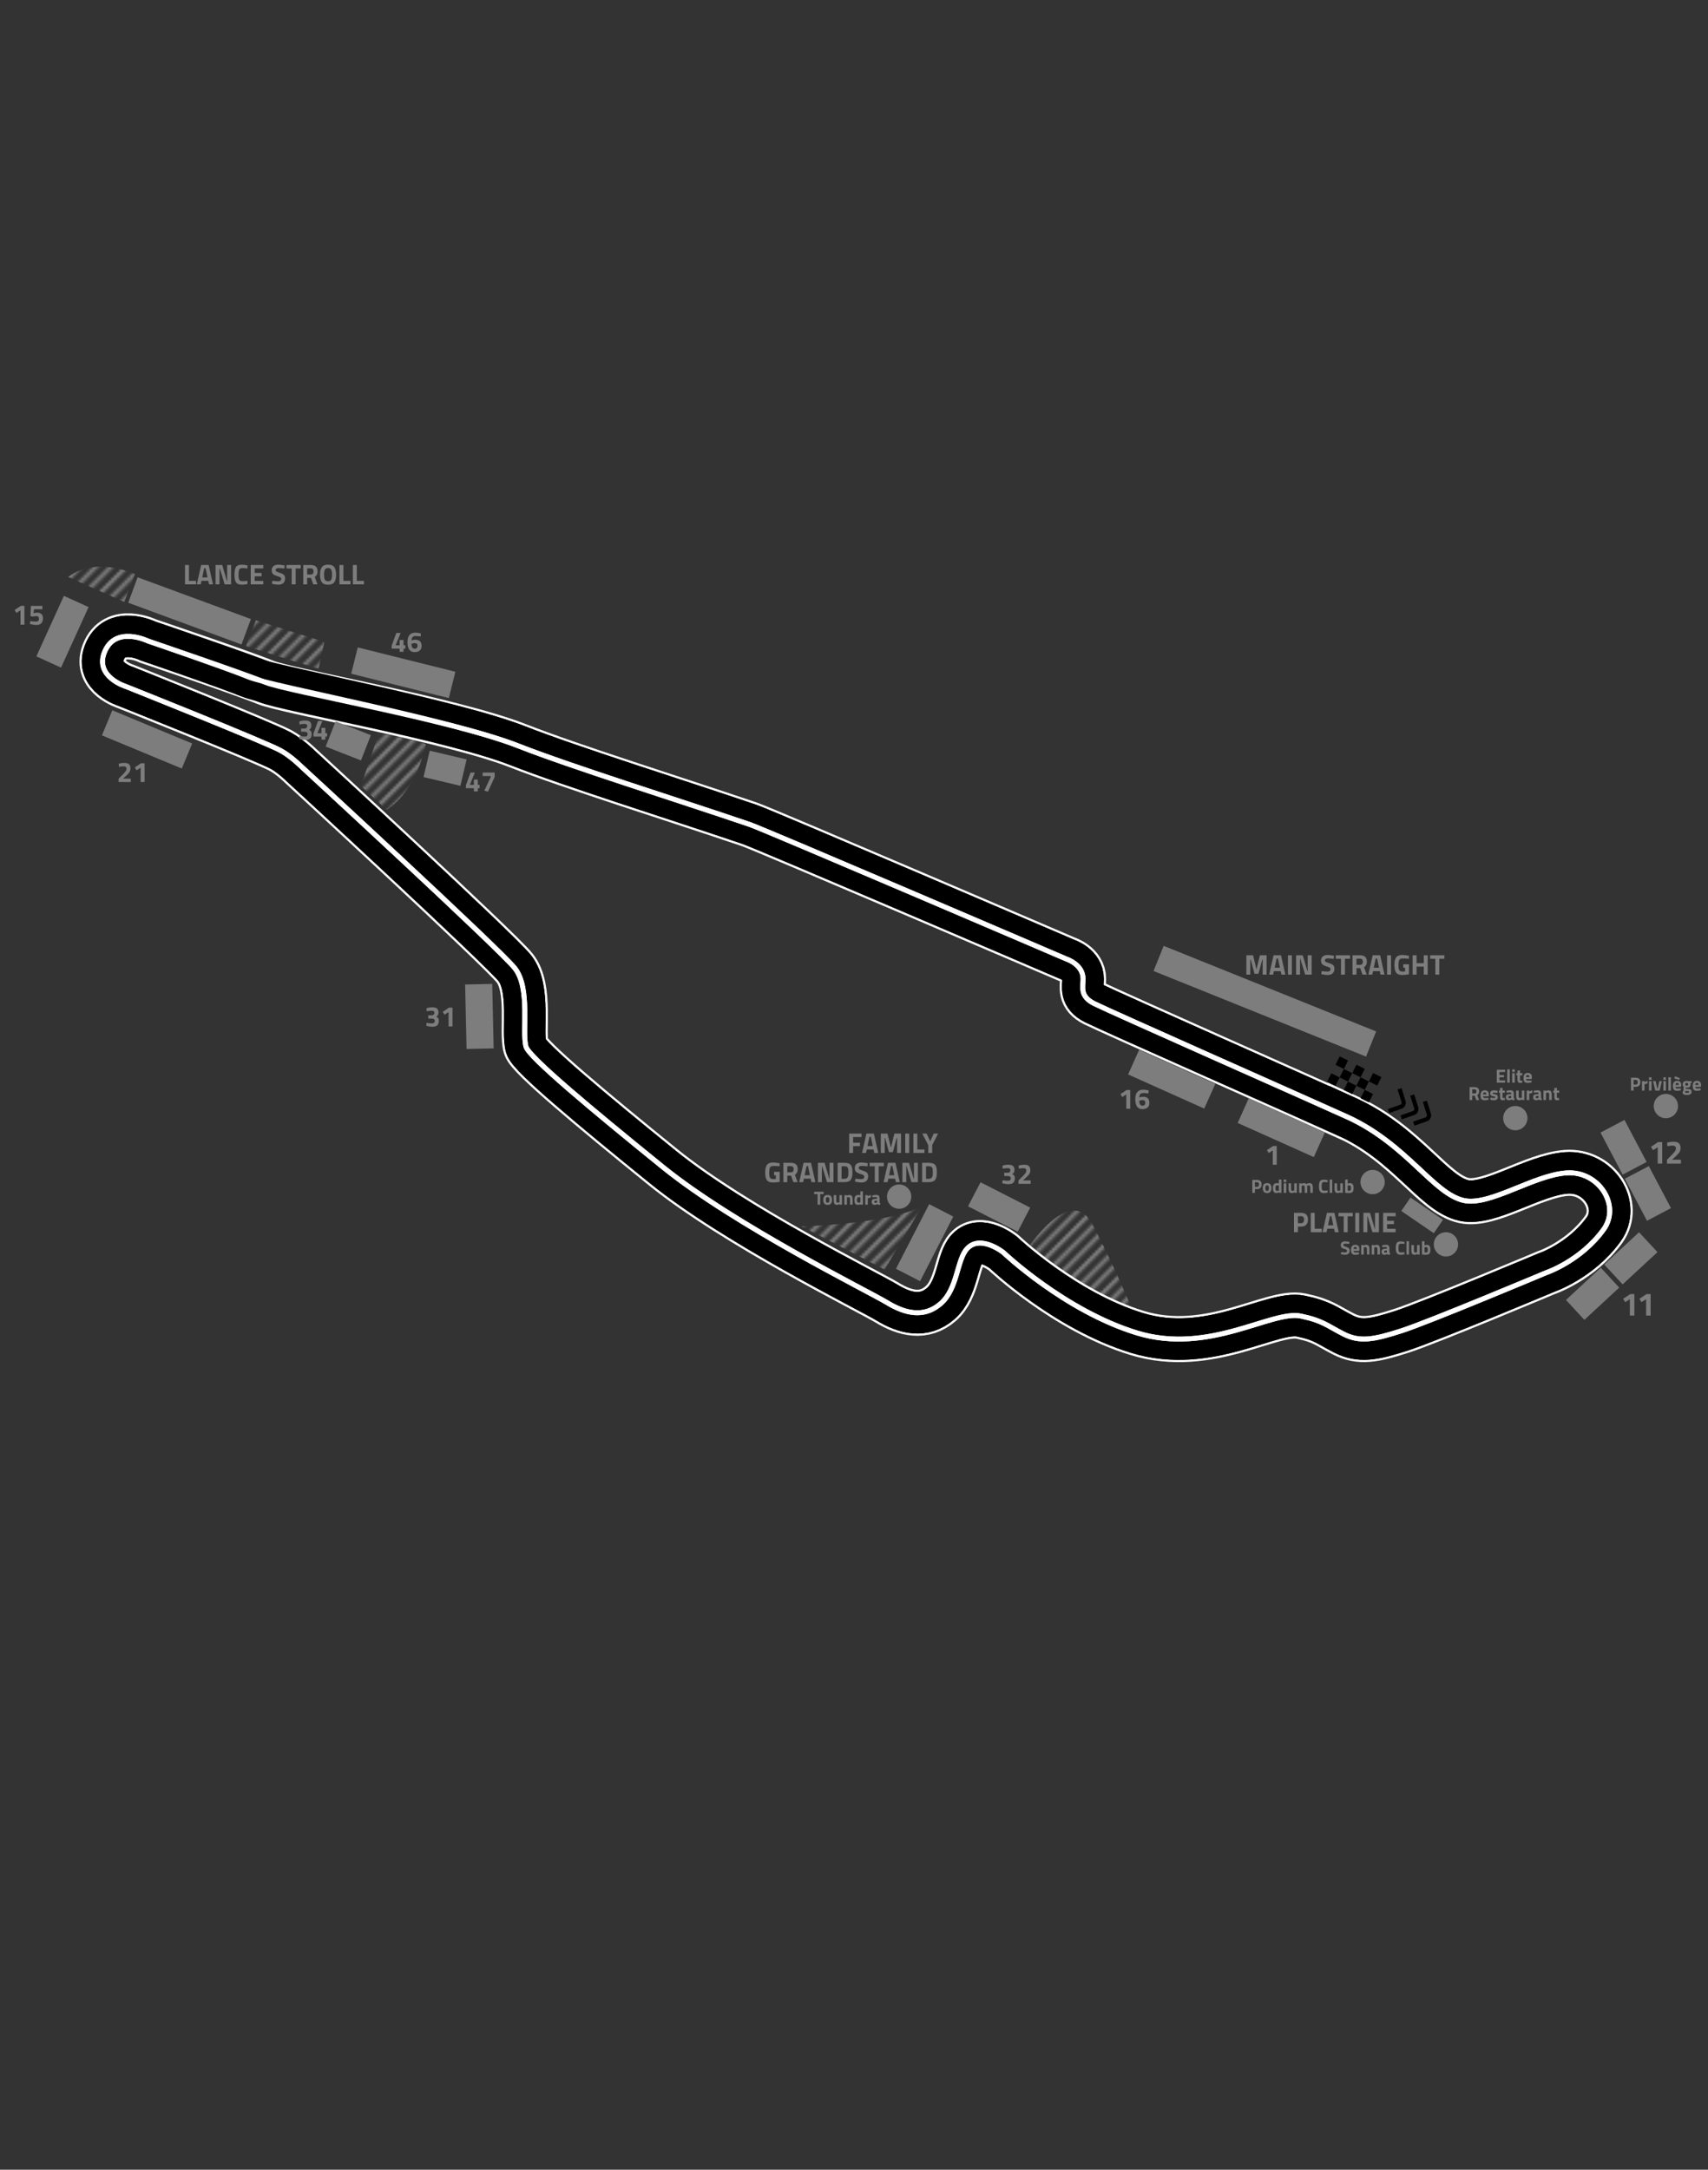 <?xml version="1.0" encoding="UTF-8"?>
<svg xmlns="http://www.w3.org/2000/svg" viewBox="0 0 630 800">
  <rect x="0" y="0" width="630" height="800" fill="#333333" stroke="none"/>
  <defs>
    <style>
      .cls-1 {
        stroke-width: 15.3px;
      }

      .cls-1, .cls-2 {
        stroke: #000;
      }

      .cls-1, .cls-2, .cls-3, .cls-4 {
        fill: none;
      }

      .cls-5 {
        fill: #000;
      }

      .cls-5, .cls-6, .cls-7 {
        stroke-width: 0px;
      }

      .cls-2 {
        stroke-width: 13px;
      }

      .cls-6, .cls-7 {
        fill: #7d7d7d;
      }

      .cls-3 {
        stroke-width: 1.8px;
      }

      .cls-3, .cls-4 {
        stroke: #fff;
      }

      .cls-7 {
        fill-rule: evenodd;
      }

      .cls-4 {
        stroke-width: 17px;
      }
    
     #GA path, #GA rect, #GA polygon{
        mask: url(#mask-stripe)
      }

    </style>

   <pattern id="pattern-stripe" 
            width="4" height="4" 
            patternUnits="userSpaceOnUse"
            patternTransform="rotate(45)">
            <rect width="1.5" height="4" transform="translate(0,0)" fill="white"></rect>
    </pattern>
    <mask id="mask-stripe">
          <rect x="0" y="0" width="1000" height="1000" fill="url(#pattern-stripe)" />
    </mask>  
</defs>  

  <g id="GA">
    <path idGrandstand="9565" class="cls-7" d="M402.96,451.44c-8.3-15.68-24.6,9.84-24.6,9.84l40.59,24.6s-7.69-18.76-15.99-34.44ZM326.3,468.12l13.84-23.37c-13.22,6.76-44.59,7.38-44.59,7.38l30.75,15.99ZM133.11,289.8l9.55,8.77c11.31-7.21,14.43-24.18,14.43-24.18-3.31-1.56-17.35-4.09-17.35-4.09l-6.63,19.5ZM25.11,212.73l20.73,9.25,3.94-10.28s-14.22-6.85-24.67,1.03ZM90.73,238.21c8.27,2.76,26.8,8.37,26.8,8.37l2.12-9.88-25.26-8.02-3.66,9.53Z"/>
  </g>
  <g id="track">
    <g id="Track">
      <g>
        <path id="Track_OL" data-name="Track OL" class="cls-4" d="M496.95,411.82c22.05,10.1,31.78,28.4,43.05,30.83,9.51,2.06,25.64-9.35,37.8-10.19,11.89-.83,20.13,11.99,13.69,20.87-8.48,11.69-21.19,15.93-21.19,15.93,0,0-43.05,18.09-53.31,21.4-10.42,3.36-15.44,4.24-21.4,1.22-6.22-3.15-7.56-4.9-15.71-6.62-10.83-2.29-33.81,14.37-60.5,6.21-26.7-8.17-49.3-29.68-49.3-29.68,0,0-8.43-6.73-13.36-1.41-3.86,4.16-3.39,14.76-9.77,20.3-6.12,5.31-13.1,3.64-19.76-.4-6.66-4.05-55.99-28.38-82.61-49.92-26.61-21.54-49.4-40.55-50.55-44.39-1.6-5.36,1.76-21.53-4.14-28.99-5.56-7.03-79.05-74.63-79.05-74.63,0,0-3.57-3.55-7.32-5.61-5.86-3.22-57.11-23.63-57.11-23.63,0,0-11.31-3.48-7.98-12.37,3.9-10.4,16.22-4.37,16.22-4.37,0,0,35.1,11.87,43.32,15.26,7.82,3.22,68.62,13.75,93.13,23.36,19.53,7.66,57.59,19.54,85.41,28.99,5.22,1.77,116.93,49.66,116.93,49.66,0,0,6.08,1.96,6.05,7.31-.02,3.12-1.23,6.38,4.1,9.08,5.33,2.7,84.17,37.59,93.36,41.8Z"/>
        <path id="Track-2" data-name="Track" class="cls-2" d="M496.95,411.82c22.05,10.1,31.78,28.4,43.05,30.83,9.51,2.06,25.64-9.35,37.8-10.19,11.89-.83,20.13,11.99,13.69,20.87-8.48,11.69-21.19,15.93-21.19,15.93,0,0-43.05,18.09-53.31,21.4-10.42,3.36-15.44,4.24-21.4,1.22-6.22-3.15-7.56-4.9-15.71-6.62-10.83-2.29-33.81,14.37-60.5,6.21-26.7-8.17-49.3-29.68-49.3-29.68,0,0-8.43-6.73-13.36-1.41-3.86,4.16-3.39,14.76-9.77,20.3-6.12,5.31-13.1,3.64-19.76-.4-6.66-4.05-55.99-28.38-82.61-49.92-26.61-21.54-49.4-40.55-50.55-44.39-1.6-5.36,1.76-21.53-4.14-28.99-5.56-7.03-79.05-74.63-79.05-74.63,0,0-3.57-3.55-7.32-5.61-5.86-3.22-57.11-23.63-57.11-23.63,0,0-11.31-3.48-7.98-12.37,3.9-10.4,16.22-4.37,16.22-4.37,0,0,28.97,9.94,37.19,13.32,7.82,3.22,74.75,15.68,99.27,25.3,19.53,7.66,57.59,19.54,85.41,28.99,5.22,1.77,116.93,49.66,116.93,49.66,0,0,6.08,1.96,6.05,7.31-.02,3.12-1.23,6.38,4.1,9.08,5.33,2.7,84.17,37.59,93.36,41.8Z"/>
      </g>
      <g>
        <path id="Track_OL-2" data-name="Track OL" class="cls-1" d="M496.95,411.82c22.05,10.1,31.78,28.4,43.05,30.83,9.51,2.06,25.64-9.35,37.8-10.19,11.89-.83,20.13,11.99,13.69,20.87-8.48,11.69-21.19,15.93-21.19,15.93,0,0-43.05,18.09-53.31,21.4-10.42,3.36-15.44,4.24-21.4,1.22-6.22-3.15-7.56-4.9-15.71-6.62-10.83-2.29-33.81,14.37-60.5,6.21-26.7-8.17-49.3-29.68-49.3-29.68,0,0-8.43-6.73-13.36-1.41-3.86,4.16-3.39,14.76-9.77,20.3-6.12,5.31-13.1,3.64-19.76-.4-6.66-4.05-55.99-28.38-82.61-49.92-26.61-21.54-49.4-40.55-50.55-44.39-1.6-5.36,1.76-21.53-4.14-28.99-5.56-7.03-79.05-74.63-79.05-74.63,0,0-3.57-3.55-7.32-5.61-5.86-3.22-57.11-23.63-57.11-23.63,0,0-11.31-3.48-7.98-12.37,3.9-10.4,16.22-4.37,16.22-4.37,0,0,35.1,11.87,43.32,15.26,7.82,3.22,68.62,13.75,93.13,23.36,19.53,7.66,57.59,19.54,85.41,28.99,5.22,1.77,116.93,49.66,116.93,49.66,0,0,6.08,1.96,6.05,7.31-.02,3.12-1.23,6.38,4.1,9.08,5.33,2.7,84.17,37.59,93.36,41.8Z"/>
        <path id="Track-3" data-name="Track" class="cls-1" d="M496.95,411.82c22.05,10.1,31.78,28.4,43.05,30.83,9.51,2.06,25.64-9.35,37.8-10.19,11.89-.83,20.13,11.99,13.69,20.87-8.48,11.69-21.19,15.93-21.19,15.93,0,0-43.05,18.09-53.31,21.4-10.42,3.36-15.44,4.24-21.4,1.22-6.22-3.15-7.56-4.9-15.71-6.62-10.83-2.29-33.81,14.37-60.5,6.21-26.7-8.17-49.3-29.68-49.3-29.68,0,0-8.43-6.73-13.36-1.41-3.86,4.16-3.39,14.76-9.77,20.3-6.12,5.31-13.1,3.64-19.76-.4-6.66-4.05-55.99-28.38-82.61-49.92-26.61-21.54-49.4-40.55-50.55-44.39-1.6-5.36,1.76-21.53-4.14-28.99-5.56-7.03-79.05-74.63-79.05-74.63,0,0-3.57-3.55-7.32-5.61-5.86-3.22-57.11-23.63-57.11-23.63,0,0-11.31-3.48-7.98-12.37,3.9-10.4,16.22-4.37,16.22-4.37,0,0,28.97,9.94,37.19,13.32,7.82,3.22,74.75,15.68,99.27,25.3,19.53,7.66,57.59,19.54,85.41,28.99,5.22,1.77,116.93,49.66,116.93,49.66,0,0,6.08,1.96,6.05,7.31-.02,3.12-1.23,6.38,4.1,9.08,5.33,2.7,84.17,37.59,93.36,41.8Z"/>
      </g>
      <g>
        <path id="Track_OL-3" data-name="Track OL" class="cls-3" d="M496.95,411.82c22.05,10.1,31.78,28.4,43.05,30.83,9.51,2.06,25.64-9.35,37.8-10.19,11.89-.83,20.13,11.99,13.69,20.87-8.48,11.69-21.19,15.93-21.19,15.93,0,0-43.05,18.09-53.31,21.4-10.42,3.36-15.44,4.24-21.4,1.22-6.22-3.15-7.56-4.9-15.71-6.62-10.83-2.29-33.81,14.37-60.5,6.21-26.7-8.17-49.3-29.68-49.3-29.68,0,0-8.43-6.73-13.36-1.41-3.86,4.16-3.39,14.76-9.77,20.3-6.12,5.31-13.1,3.64-19.76-.4-6.66-4.05-55.99-28.38-82.61-49.92-26.61-21.54-49.4-40.55-50.55-44.39-1.6-5.36,1.76-21.53-4.14-28.99-5.56-7.03-79.05-74.63-79.05-74.63,0,0-3.57-3.55-7.32-5.61-5.86-3.22-57.11-23.63-57.11-23.63,0,0-11.31-3.48-7.98-12.37,3.9-10.4,16.22-4.37,16.22-4.37,0,0,35.1,11.87,43.32,15.26,7.82,3.22,68.62,13.75,93.13,23.36,19.53,7.66,57.59,19.54,85.41,28.99,5.22,1.77,116.93,49.66,116.93,49.66,0,0,6.08,1.96,6.05,7.31-.02,3.12-1.23,6.38,4.1,9.08,5.33,2.7,84.17,37.59,93.36,41.8Z"/>
        <path id="Track-4" data-name="Track" class="cls-3" d="M496.95,411.82c22.05,10.1,31.78,28.4,43.05,30.83,9.51,2.06,25.64-9.35,37.8-10.19,11.89-.83,20.13,11.99,13.69,20.87-8.48,11.69-21.19,15.93-21.19,15.93,0,0-43.05,18.09-53.31,21.4-10.42,3.36-15.44,4.24-21.4,1.22-6.22-3.15-7.56-4.9-15.71-6.62-10.83-2.29-33.81,14.37-60.5,6.21-26.7-8.17-49.3-29.68-49.3-29.68,0,0-8.43-6.73-13.36-1.41-3.86,4.16-3.39,14.76-9.77,20.3-6.12,5.31-13.1,3.64-19.76-.4-6.66-4.05-55.99-28.38-82.61-49.92-26.61-21.54-49.4-40.55-50.55-44.39-1.6-5.36,1.76-21.53-4.14-28.99-5.56-7.03-79.05-74.63-79.05-74.63,0,0-3.57-3.55-7.32-5.61-5.86-3.22-57.11-23.63-57.11-23.63,0,0-11.31-3.48-7.98-12.37,3.9-10.4,16.22-4.37,16.22-4.37,0,0,28.97,9.94,37.19,13.32,7.82,3.22,74.75,15.68,99.27,25.3,19.53,7.66,57.59,19.54,85.41,28.99,5.22,1.77,116.93,49.66,116.93,49.66,0,0,6.08,1.96,6.05,7.31-.02,3.12-1.23,6.38,4.1,9.08,5.33,2.7,84.17,37.59,93.36,41.8Z"/>
      </g>
    </g>
  </g>
  <g id="arrow">
    <g>
      <path class="cls-5" d="M521.22,413.58l4.58-1.6c.21-.07.36-.2.46-.4s.11-.41.03-.62l-1.46-4.66,1.48-.47,1.44,4.66c.21.61.16,1.21-.12,1.79-.29.58-.74.97-1.34,1.16l-4.56,1.61-.5-1.46Z"/>
      <path class="cls-5" d="M511.88,408.94l4.58-1.6c.21-.07.36-.2.46-.4s.11-.41.03-.62l-1.46-4.66,1.48-.47,1.44,4.66c.21.61.16,1.21-.12,1.79s-.74.97-1.34,1.16l-4.56,1.61-.5-1.46Z"/>
      <path class="cls-5" d="M516.55,411.26l4.58-1.6c.21-.07.36-.2.46-.4s.11-.41.03-.62l-1.46-4.66,1.48-.47,1.44,4.66c.21.61.16,1.21-.12,1.79s-.74.97-1.34,1.16l-4.56,1.61-.5-1.46Z"/>
    </g>
  </g>
  <g id="start">
    <g>
      <rect class="cls-5" x="494.72" y="394.76" width="3.47" height="3.44" transform="translate(-79.57 664.55) rotate(-63.57)"/>
      <rect class="cls-5" x="496.25" y="399.4" width="3.47" height="3.44" transform="translate(-82.87 668.5) rotate(-63.57)"/>
      <rect class="cls-5" x="499.35" y="393.18" width="3.47" height="3.44" transform="translate(-75.58 667.82) rotate(-63.57)"/>
      <rect class="cls-5" x="490.1" y="396.34" width="3.47" height="3.44" transform="translate(-83.55 661.3) rotate(-63.57)"/>
      <rect class="cls-5" x="493.2" y="390.12" width="3.47" height="3.44" transform="translate(-76.26 660.61) rotate(-63.57)"/>
      <rect class="cls-5" x="500.88" y="397.82" width="3.47" height="3.44" transform="translate(-78.89 671.77) rotate(-63.57)"/>
      <rect class="cls-5" x="502.42" y="402.47" width="3.47" height="3.44" transform="translate(-82.2 675.72) rotate(-63.57)"/>
      <rect class="cls-5" x="505.51" y="396.24" width="3.47" height="3.44" transform="translate(-74.91 675.04) rotate(-63.57)"/>
    </g>
  </g>
  <g id="hospitality_products_misc" data-name="hospitality products / misc">
    <g id="hospitality-names">
      <g>
        <path class="cls-6" d="M552.09,399.19v-4.76h3.08v.84h-2.11v1.11h1.69v.83h-1.69v1.14h2.11v.84h-3.08Z"/>
        <path class="cls-6" d="M555.93,399.19v-4.9h.94v4.9h-.94Z"/>
        <path class="cls-6" d="M557.78,395.24v-.95h.94v.95h-.94ZM557.78,399.19v-3.5h.94v3.5h-.94Z"/>
        <path class="cls-6" d="M561.52,396.49h-.86v1.44c0,.14,0,.24.01.3,0,.06.03.11.08.15.04.04.11.06.21.06h.53s.04.73.04.73c-.31.07-.55.11-.71.11-.42,0-.71-.09-.86-.28-.15-.19-.23-.54-.23-1.05v-1.46h-.41v-.8h.41v-.97h.94v.97h.86v.8Z"/>
        <path class="cls-6" d="M563.07,398.31c.11.1.27.14.47.14.43,0,.82-.01,1.16-.04l.2-.02v.69c-.52.13-1.01.2-1.44.2-.53,0-.91-.14-1.15-.42-.24-.28-.36-.74-.36-1.37,0-1.25.52-1.88,1.55-1.88s1.53.53,1.53,1.58l-.07.65h-2.06c0,.21.06.37.17.46ZM564.11,397.13c0-.28-.04-.48-.13-.58-.09-.11-.24-.17-.47-.17s-.38.06-.47.17c-.09.11-.14.31-.14.58h1.21Z"/>
        <path class="cls-6" d="M543.03,404v1.6h-.97v-4.76h1.85c1.12,0,1.68.52,1.68,1.57,0,.62-.23,1.08-.7,1.37l.68,1.82h-1.06l-.55-1.6h-.93ZM544.44,402.96c.11-.14.17-.32.17-.55s-.06-.41-.18-.55c-.12-.13-.29-.2-.51-.2h-.88v1.51h.9c.23,0,.4-.07.51-.21Z"/>
        <path class="cls-6" d="M547.21,404.71c.11.1.27.14.47.14.43,0,.82-.01,1.16-.04l.2-.02v.69c-.52.13-1.01.2-1.44.2-.53,0-.91-.14-1.15-.42-.24-.28-.36-.74-.36-1.37,0-1.25.52-1.88,1.55-1.88s1.53.53,1.53,1.58l-.07.65h-2.06c0,.21.06.37.17.46ZM548.24,403.53c0-.28-.04-.47-.13-.58-.09-.11-.24-.17-.47-.17s-.38.06-.47.17c-.09.11-.14.31-.14.58h1.21Z"/>
        <path class="cls-6" d="M552.35,402.97c-.58-.07-.98-.11-1.21-.11s-.38.02-.45.06c-.07.04-.1.11-.1.2s.05.15.14.19c.09.03.32.09.7.15.38.07.64.18.8.33.16.15.24.4.24.75,0,.76-.47,1.13-1.41,1.13-.31,0-.68-.04-1.12-.13l-.22-.04.03-.78c.58.08.98.11,1.21.11s.38-.02.46-.07c.08-.04.12-.11.12-.2s-.04-.15-.13-.2c-.09-.04-.31-.09-.67-.15-.36-.06-.63-.16-.81-.31-.18-.14-.27-.4-.27-.77s.13-.65.38-.84c.25-.19.58-.28.97-.28.28,0,.65.04,1.13.13l.23.04v.78Z"/>
        <path class="cls-6" d="M555.08,402.89h-.86v1.44c0,.14,0,.24.01.3,0,.06.03.11.08.15.04.04.11.06.21.06h.53s.04.73.04.73c-.31.07-.55.11-.71.11-.42,0-.71-.09-.86-.28-.15-.19-.23-.54-.23-1.05v-1.46h-.41v-.8h.41v-.97h.94v.97h.86v.8Z"/>
        <path class="cls-6" d="M558.37,403.18v1.46c0,.11.03.19.06.23.03.04.09.08.17.09l-.03.71c-.24,0-.43-.02-.57-.05-.14-.03-.29-.1-.43-.2-.34.16-.68.25-1.03.25-.72,0-1.08-.38-1.08-1.15,0-.37.1-.64.3-.79.2-.16.51-.25.92-.28l.75-.06v-.22c0-.14-.03-.24-.1-.3s-.17-.08-.32-.08l-1.32.06-.03-.65c.5-.14.97-.2,1.42-.2s.77.09.97.28.3.49.3.9ZM556.79,404.11c-.26.02-.39.16-.39.42s.11.39.34.39c.18,0,.37-.03.58-.08l.1-.03v-.75l-.64.06Z"/>
        <path class="cls-6" d="M561.33,402.09h.94v3.5h-.93v-.2c-.34.19-.63.28-.88.28-.49,0-.81-.13-.98-.4s-.25-.72-.25-1.35v-1.83h.94v1.85c0,.35.03.58.08.71s.19.19.41.19.4-.03.58-.1l.09-.03v-2.62Z"/>
        <path class="cls-6" d="M563.13,405.59v-3.5h.93v.37c.39-.23.76-.38,1.12-.46v.95c-.38.08-.7.16-.97.25l-.14.05v2.34h-.94Z"/>
        <path class="cls-6" d="M568.42,403.18v1.46c0,.11.03.19.06.23.03.04.09.08.17.09l-.03.71c-.24,0-.43-.02-.57-.05-.14-.03-.29-.1-.43-.2-.34.16-.68.25-1.03.25-.72,0-1.08-.38-1.08-1.15,0-.37.1-.64.3-.79.2-.16.51-.25.92-.28l.75-.06v-.22c0-.14-.03-.24-.1-.3s-.17-.08-.32-.08l-1.32.06-.03-.65c.5-.14.97-.2,1.42-.2s.77.09.97.28.3.49.3.9ZM566.84,404.11c-.26.02-.39.16-.39.42s.11.39.34.39c.18,0,.37-.03.58-.08l.1-.03v-.75l-.64.06Z"/>
        <path class="cls-6" d="M570.25,405.59h-.94v-3.5h.93v.2c.32-.19.61-.28.88-.28.47,0,.79.14.97.41.18.28.27.7.27,1.27v1.9h-.94v-1.87c0-.3-.04-.52-.11-.66-.07-.14-.21-.21-.42-.21-.19,0-.38.03-.55.1l-.08.03v2.62Z"/>
        <path class="cls-6" d="M575.12,402.89h-.86v1.44c0,.14,0,.24.01.3,0,.06.03.11.08.15.04.04.11.06.21.06h.53s.04.73.04.73c-.31.07-.55.11-.71.11-.42,0-.71-.09-.86-.28-.15-.19-.23-.54-.23-1.05v-1.46h-.41v-.8h.41v-.97h.94v.97h.86v.8Z"/>
      </g>
      <g>
        <path class="cls-6" d="M496.25,458.56c-.51,0-.76.17-.76.5,0,.15.06.26.19.34.13.08.42.19.89.34.46.15.79.32.98.51.19.19.28.48.28.87,0,.5-.15.88-.46,1.13-.3.26-.7.38-1.19.38-.36,0-.81-.06-1.34-.17l-.25-.05.1-.75c.62.08,1.1.13,1.43.13.5,0,.74-.21.74-.62,0-.15-.06-.27-.17-.35-.12-.08-.34-.18-.68-.27-.54-.15-.92-.34-1.14-.55-.22-.21-.33-.51-.33-.88,0-.48.14-.83.43-1.06.29-.23.69-.35,1.19-.35.35,0,.78.05,1.32.14l.25.05-.08.76c-.66-.08-1.12-.11-1.39-.11Z"/>
        <path class="cls-6" d="M499.45,461.68c.11.1.27.14.47.14.43,0,.82-.01,1.16-.04l.2-.02v.69c-.52.13-1.01.2-1.44.2-.53,0-.91-.14-1.15-.42-.24-.28-.36-.74-.36-1.37,0-1.25.52-1.88,1.55-1.88s1.53.53,1.53,1.58l-.07.65h-2.06c0,.21.06.37.17.46ZM500.48,460.5c0-.28-.04-.47-.13-.58-.09-.11-.24-.17-.47-.17s-.38.06-.47.17c-.09.11-.14.31-.14.58h1.21Z"/>
        <path class="cls-6" d="M503.02,462.56h-.94v-3.5h.93v.2c.32-.19.61-.28.88-.28.47,0,.79.14.97.41.18.28.27.7.27,1.27v1.9h-.94v-1.87c0-.3-.04-.52-.11-.66-.07-.14-.21-.21-.42-.21-.19,0-.38.03-.55.1l-.08.03v2.62Z"/>
        <path class="cls-6" d="M506.89,462.56h-.94v-3.5h.93v.2c.32-.19.61-.28.88-.28.47,0,.79.14.97.41.18.28.27.7.27,1.27v1.9h-.94v-1.87c0-.3-.04-.52-.11-.66-.07-.14-.21-.21-.42-.21-.19,0-.38.03-.55.1l-.08.03v2.62Z"/>
        <path class="cls-6" d="M512.5,460.16v1.46c0,.11.03.19.06.23.03.04.09.08.17.09l-.03.71c-.24,0-.43-.02-.57-.05-.14-.03-.29-.1-.43-.2-.34.16-.68.25-1.03.25-.72,0-1.08-.38-1.08-1.15,0-.37.1-.64.3-.79.2-.16.51-.25.92-.28l.75-.06v-.22c0-.14-.03-.24-.1-.3s-.17-.08-.32-.08l-1.32.06-.03-.65c.5-.14.97-.2,1.42-.2s.77.09.97.28.3.49.3.9ZM510.93,461.08c-.26.02-.39.16-.39.42s.11.39.34.39c.18,0,.37-.03.58-.08l.1-.03v-.75l-.64.06Z"/>
        <path class="cls-6" d="M518.04,462.49c-.5.11-.94.16-1.34.16s-.71-.05-.95-.15c-.24-.1-.42-.25-.56-.47-.13-.21-.23-.47-.28-.76-.05-.29-.08-.65-.08-1.09,0-.92.13-1.56.39-1.92.26-.36.74-.54,1.43-.54.4,0,.87.06,1.39.19l-.03.77c-.46-.07-.85-.11-1.15-.11s-.52.04-.65.12c-.13.08-.23.24-.29.46-.06.23-.09.62-.09,1.17s.06.93.19,1.14c.13.21.38.32.77.32s.79-.03,1.23-.1l.02.79Z"/>
        <path class="cls-6" d="M518.78,462.56v-4.9h.94v4.9h-.94Z"/>
        <path class="cls-6" d="M522.69,459.06h.94v3.5h-.93v-.2c-.34.19-.63.28-.88.28-.49,0-.81-.13-.98-.4s-.25-.72-.25-1.35v-1.83h.94v1.85c0,.35.03.58.08.71s.19.19.41.19.4-.03.58-.1l.09-.03v-2.62Z"/>
        <path class="cls-6" d="M526.19,458.98c.49,0,.85.13,1.07.4.23.27.34.75.34,1.44s-.13,1.17-.39,1.43c-.26.26-.71.4-1.35.4-.2,0-.57-.02-1.1-.07l-.27-.03v-4.89h.94v1.51c.3-.13.55-.19.76-.19ZM525.87,461.81c.31,0,.52-.08.63-.23s.16-.42.16-.82c0-.63-.2-.95-.59-.95-.19,0-.36.02-.53.07l-.1.02v1.87c.21.02.36.03.43.03Z"/>
      </g>
      <g>
        <path class="cls-6" d="M463.66,438.43h-.78v1.39h-.97v-4.76h1.75c1.13,0,1.69.55,1.69,1.65,0,.56-.14.98-.43,1.28-.29.3-.71.44-1.26.44ZM462.88,437.6h.78c.48,0,.72-.3.72-.9,0-.29-.06-.5-.18-.63-.12-.13-.3-.19-.55-.19h-.78v1.72Z"/>
        <path class="cls-6" d="M466.14,436.71c.25-.32.66-.48,1.24-.48s.99.16,1.24.48c.25.32.37.77.37,1.35,0,1.23-.54,1.84-1.61,1.84s-1.61-.61-1.61-1.84c0-.58.12-1.03.37-1.35ZM466.86,438.85c.1.17.27.25.51.25s.42-.08.51-.25c.09-.17.14-.43.14-.79s-.05-.62-.14-.78c-.1-.16-.27-.25-.51-.25s-.42.08-.51.25-.14.42-.14.78.05.62.14.79Z"/>
        <path class="cls-6" d="M472.65,434.91v4.9h-.93v-.15c-.33.15-.61.23-.85.23-.51,0-.86-.15-1.06-.44-.2-.29-.3-.76-.3-1.4s.12-1.1.36-1.39c.24-.29.6-.44,1.09-.44.15,0,.36.02.62.07l.13.03v-1.41h.94ZM471.61,438.97l.1-.02v-1.84c-.26-.05-.49-.07-.69-.07-.38,0-.57.34-.57,1.01,0,.36.04.62.13.78.08.15.22.23.42.23s.4-.03.61-.08Z"/>
        <path class="cls-6" d="M473.51,435.86v-.95h.94v.95h-.94ZM473.51,439.81v-3.5h.94v3.5h-.94Z"/>
        <path class="cls-6" d="M477.39,436.31h.94v3.5h-.93v-.2c-.34.19-.63.28-.88.28-.49,0-.81-.13-.98-.4s-.25-.72-.25-1.35v-1.83h.94v1.85c0,.35.03.58.08.71s.19.19.41.19.4-.03.58-.1l.09-.03v-2.62Z"/>
        <path class="cls-6" d="M480.13,439.81h-.94v-3.5h.93v.2c.32-.19.6-.28.83-.28.38,0,.67.11.88.33.43-.22.82-.33,1.18-.33.46,0,.78.13.96.4s.27.7.27,1.28v1.9h-.94v-1.87c0-.3-.03-.52-.1-.66-.07-.14-.2-.21-.39-.21-.15,0-.33.03-.55.1l-.11.04c.02.35.03.62.03.8v1.81h-.94v-1.8c0-.35-.03-.59-.09-.73-.06-.14-.19-.21-.4-.21-.18,0-.36.03-.54.1l-.08.03v2.62Z"/>
        <path class="cls-6" d="M489.71,439.73c-.5.11-.94.16-1.34.16s-.71-.05-.95-.15c-.24-.1-.42-.25-.56-.47-.13-.21-.23-.47-.28-.76-.05-.29-.08-.65-.08-1.09,0-.92.13-1.56.39-1.92.26-.36.74-.54,1.43-.54.4,0,.87.06,1.39.19l-.03.77c-.46-.07-.85-.11-1.15-.11s-.52.04-.65.12c-.13.08-.23.24-.29.46-.06.23-.09.62-.09,1.17s.06.93.19,1.14c.13.21.38.32.77.32s.79-.03,1.23-.1l.02.79Z"/>
        <path class="cls-6" d="M490.45,439.81v-4.9h.94v4.9h-.94Z"/>
        <path class="cls-6" d="M494.36,436.31h.94v3.5h-.93v-.2c-.34.19-.63.28-.88.28-.49,0-.81-.13-.98-.4s-.25-.72-.25-1.35v-1.83h.94v1.85c0,.35.03.58.08.71s.19.19.41.19.4-.03.58-.1l.09-.03v-2.62Z"/>
        <path class="cls-6" d="M497.86,436.23c.49,0,.85.13,1.07.4.23.27.34.75.34,1.44s-.13,1.17-.39,1.43c-.26.26-.71.4-1.35.4-.2,0-.57-.02-1.1-.07l-.27-.03v-4.89h.94v1.51c.3-.13.55-.19.76-.19ZM497.53,439.06c.31,0,.52-.08.63-.23s.16-.42.16-.82c0-.63-.2-.95-.59-.95-.19,0-.36.02-.53.07l-.1.02v1.87c.21.02.36.03.43.03Z"/>
      </g>
      <g>
        <path class="cls-6" d="M300.3,440.27v-.85h3.5v.85h-1.26v3.91h-.97v-3.91h-1.27Z"/>
        <path class="cls-6" d="M304.04,441.07c.25-.32.66-.48,1.24-.48s.99.16,1.24.48c.25.32.37.77.37,1.35,0,1.23-.54,1.84-1.61,1.84s-1.61-.61-1.61-1.84c0-.58.12-1.03.37-1.35ZM304.76,443.21c.1.17.27.25.51.25s.42-.08.51-.25c.09-.17.14-.43.14-.79s-.05-.62-.14-.78c-.1-.16-.27-.25-.51-.25s-.42.08-.51.25-.14.42-.14.78.05.62.14.79Z"/>
        <path class="cls-6" d="M309.63,440.67h.94v3.5h-.93v-.2c-.34.19-.63.28-.88.28-.49,0-.81-.13-.98-.4s-.25-.72-.25-1.35v-1.83h.94v1.85c0,.35.03.58.08.71s.19.19.41.19.4-.03.58-.1l.09-.03v-2.62Z"/>
        <path class="cls-6" d="M312.38,444.17h-.94v-3.5h.93v.2c.32-.19.61-.28.88-.28.47,0,.79.14.97.41.18.28.27.7.27,1.27v1.9h-.94v-1.87c0-.3-.04-.52-.11-.66-.07-.14-.21-.21-.42-.21-.19,0-.38.03-.55.1l-.08.03v2.62Z"/>
        <path class="cls-6" d="M318.29,439.27v4.9h-.93v-.15c-.33.15-.61.23-.85.23-.51,0-.86-.15-1.06-.44-.2-.29-.3-.76-.3-1.4s.12-1.1.36-1.39c.24-.29.6-.44,1.09-.44.15,0,.36.02.62.07l.13.03v-1.41h.94ZM317.25,443.33l.1-.02v-1.84c-.26-.05-.49-.07-.69-.07-.38,0-.57.34-.57,1.01,0,.36.04.62.13.78.08.15.22.23.42.23s.4-.03.61-.08Z"/>
        <path class="cls-6" d="M319.15,444.17v-3.5h.93v.37c.39-.23.76-.38,1.12-.46v.95c-.38.08-.7.16-.97.25l-.14.05v2.34h-.94Z"/>
        <path class="cls-6" d="M324.44,441.76v1.46c0,.11.03.19.06.23.03.04.09.08.17.09l-.03.71c-.24,0-.43-.02-.57-.05-.14-.03-.29-.1-.43-.2-.34.16-.68.25-1.03.25-.72,0-1.08-.38-1.08-1.15,0-.37.1-.64.3-.79.2-.16.51-.25.92-.28l.75-.06v-.22c0-.14-.03-.24-.1-.3s-.17-.08-.32-.08l-1.32.06-.03-.65c.5-.14.97-.2,1.42-.2s.77.09.97.28.3.49.3.9ZM322.87,442.69c-.26.02-.39.16-.39.42s.11.39.34.39c.18,0,.37-.03.58-.08l.1-.03v-.75l-.64.06Z"/>
      </g>
      <g>
        <path class="cls-6" d="M603.35,400.72h-.78v1.39h-.97v-4.76h1.75c1.13,0,1.69.55,1.69,1.65,0,.56-.14.98-.43,1.28-.29.3-.71.44-1.26.44ZM602.57,399.9h.78c.48,0,.72-.3.72-.9,0-.29-.06-.5-.18-.63-.12-.13-.3-.19-.55-.19h-.78v1.72Z"/>
        <path class="cls-6" d="M605.64,402.11v-3.5h.93v.37c.39-.23.76-.38,1.12-.46v.95c-.38.08-.7.16-.97.25l-.14.05v2.34h-.94Z"/>
        <path class="cls-6" d="M608.24,398.16v-.95h.94v.95h-.94ZM608.24,402.11v-3.5h.94v3.5h-.94Z"/>
        <path class="cls-6" d="M609.72,398.61h.98l.56,2.7h.2l.59-2.7h.95l-.84,3.5h-1.6l-.84-3.5Z"/>
        <path class="cls-6" d="M613.54,398.16v-.95h.94v.95h-.94ZM613.54,402.11v-3.5h.94v3.5h-.94Z"/>
        <path class="cls-6" d="M615.38,402.11v-4.9h.94v4.9h-.94Z"/>
        <path class="cls-6" d="M618.17,401.22c.11.1.27.14.47.14.43,0,.82-.01,1.16-.04l.2-.02v.69c-.52.13-1.01.2-1.44.2-.53,0-.91-.14-1.15-.42-.24-.28-.36-.74-.36-1.37,0-1.25.52-1.88,1.55-1.88s1.53.53,1.53,1.58l-.07.65h-2.06c0,.21.06.37.17.46ZM617.85,396.84l1.76.71-.21.61-1.83-.52.28-.81ZM619.21,400.04c0-.28-.04-.47-.13-.58-.09-.11-.24-.17-.47-.17s-.38.06-.47.17c-.09.11-.14.31-.14.58h1.21Z"/>
        <path class="cls-6" d="M623.97,402.55c0,.4-.15.69-.46.89-.31.19-.72.29-1.25.29s-.93-.07-1.21-.21c-.28-.14-.42-.39-.42-.76,0-.29.17-.57.5-.83-.17-.12-.26-.29-.26-.53,0-.09.07-.25.21-.46l.06-.1c-.32-.23-.48-.57-.48-1.01s.13-.77.4-.97c.27-.2.62-.3,1.07-.3.2,0,.4.02.59.07l.11.02,1.13-.04v.75l-.53-.04c.1.16.15.32.15.48,0,.47-.12.79-.36.97-.24.18-.61.27-1.12.27-.11,0-.2,0-.29-.03-.05.12-.07.22-.07.3s.04.13.12.16c.08.03.27.04.56.05.59,0,.99.08,1.2.23.21.15.32.43.32.83ZM621.55,402.65c0,.2.25.3.74.3s.74-.12.74-.35c0-.13-.04-.21-.13-.24-.08-.03-.26-.05-.53-.06l-.63-.05c-.13.13-.19.26-.19.4ZM621.61,399.78c0,.34.18.51.54.51s.54-.17.54-.51-.18-.51-.54-.51-.54.17-.54.51Z"/>
        <path class="cls-6" d="M625.48,401.22c.11.1.27.14.47.14.43,0,.82-.01,1.16-.04l.2-.02v.69c-.52.13-1.01.2-1.44.2-.53,0-.91-.14-1.15-.42-.24-.28-.36-.74-.36-1.37,0-1.25.52-1.88,1.55-1.88s1.53.53,1.53,1.58l-.07.65h-2.06c0,.21.06.37.17.46ZM626.51,400.04c0-.28-.04-.47-.13-.58-.09-.11-.24-.17-.47-.17s-.38.06-.47.17c-.09.11-.14.31-.14.58h1.21Z"/>
      </g>
    </g>
  </g>
  <g id="grandstands">
    <g id="gilles_villeneuve" data-name="gilles villeneuve">
      <g id="_1" data-name="1">
        <rect idGrandstand="9435" class="cls-6" x="467.59" y="400.34" width="10" height="30.77" transform="translate(-100.08 676.92) rotate(-65.85)"/>
      </g>
      <g id="_16" data-name="16">
        <rect idGrandstand="17827" class="cls-6" x="427.17" y="382.45" width="10" height="30.77" transform="translate(-107.64 629.47) rotate(-65.85)"/>
      </g>
      <g id="family">
        <rect idGrandstand="9555" class="cls-6" x="327.65" y="453.14" width="26.79" height="10" transform="translate(-222.32 552.1) rotate(-62.8)"/>
      </g>
      <g id="_32" data-name="32">
        <polygon idGrandstand="17837" class="cls-6" points="361.67 435.91 357.06 444.78 375.38 454.13 379.99 445.26 361.67 435.91"/>
      </g>
      <g id="Elite_Restaurant" data-name="Elite Restaurant">
        <path idGrandstand="13067" class="cls-6" d="M558.93,416.75c2.47,0,4.48-2.01,4.48-4.48s-2.01-4.48-4.48-4.48-4.48,2.01-4.48,4.48,2.01,4.48,4.48,4.48Z"/>
      </g>
      <g id="Senna_Club" data-name="Senna Club">
        <path idGrandstand="13077" class="cls-6" d="M533.34,463.29c2.47,0,4.48-2.01,4.48-4.48s-2.01-4.48-4.48-4.48-4.48,2.01-4.48,4.48,2.01,4.48,4.48,4.48Z"/>
      </g>
      <g id="Podium_Club" data-name="Podium Club">
        <path idGrandstand="13087" class="cls-6" d="M506.29,440.32c2.47,0,4.48-2.01,4.48-4.48s-2.01-4.48-4.48-4.48-4.48,2.01-4.48,4.48,2.01,4.48,4.48,4.48Z"/>
      </g>
      <g id="La_Toundra" data-name="La Toundra">
        <path idGrandstand="13117" class="cls-6" d="M331.65,445.69c2.47,0,4.48-2.01,4.48-4.48s-2.01-4.48-4.48-4.48-4.48,2.01-4.48,4.48,2.01,4.48,4.48,4.48Z"/>
      </g>
      <g id="Privilege">
        <path idGrandstand="13107" class="cls-6" d="M614.46,412.3c2.47,0,4.48-2.01,4.48-4.48s-2.01-4.48-4.48-4.48-4.48,2.01-4.48,4.48,2.01,4.48,4.48,4.48Z"/>
      </g>
      <g id="_31" data-name="31">
        <rect idGrandstand="9525" class="cls-6" x="171.84" y="362.88" width="10" height="23.78" transform="translate(-8.15 3.95) rotate(-1.25)"/>
      </g>
      <g id="_15" data-name="15">
        <rect id="IdGrandstand9485" class="cls-6" x="10.78" y="227.92" width="24.52" height="10" transform="translate(-198.5 157.42) rotate(-65.53)"/>
      </g>
      <g id="_21" data-name="21">
        <rect idGrandstand="9495" class="cls-6" x="49.25" y="256.67" width="10" height="31.9" transform="translate(-218.34 218.19) rotate(-67.45)"/>
      </g>
      <g id="Stroll">
        <rect idGrandstand="9505" class="cls-6" x="64.92" y="202.98" width="10" height="44.53" transform="translate(-165.61 213) rotate(-69.78)"/>
      </g>
      <g id="_46" data-name="46">
        <rect idGrandstand="9535" class="cls-6" x="143.76" y="229.49" width="10" height="37.11" transform="translate(-127.91 332.38) rotate(-76)"/>
      </g>
      <g id="_34" data-name="34">
        <rect idGrandstand="9515" class="cls-6" x="123.46" y="266.17" width="10" height="13.98" transform="translate(-172.73 293.26) rotate(-68.63)"/>
      </g>
      <g id="Main">
        <rect id="idGrandstand9435-2" data-name="idGrandstand9435" class="cls-6" x="461.54" y="326.92" width="10" height="84.49" transform="translate(-50.15 664.07) rotate(-68.07)"/>
      </g>
      <g id="Platine_GS" data-name="Platine GS">
        <rect idGrandstand="9425" class="cls-6" x="521.55" y="440.81" width="6" height="14.52" transform="translate(-141.41 628.14) rotate(-55.63)"/>
      </g>
      <g id="_47" data-name="47">
        <rect idGrandstand="9545" class="cls-6" x="159.16" y="276.24" width="10" height="13.98" transform="translate(-149.23 377.86) rotate(-76.7)"/>
      </g>
      <path idGrandstand="24178" class="cls-6" d="M598.51,473.57l-6.79-7.34,12.85-11.9,6.79,7.34-12.85,11.9ZM597.25,474.75l-6.79-7.34-12.85,11.9,6.79,7.34,12.85-11.9Z"/>
      <path idGrandstand="24188" class="cls-6" d="M598.52,433.09l-8.17-15.5,8.85-4.66,8.17,15.5-8.85,4.66ZM616.34,445.45l-8.17-15.5-8.85,4.66,8.17,15.5,8.85-4.66Z"/>
    </g>
  </g>
  <g id="gs_names" data-name="gs names">
    <g id="grandstand_name" data-name="grandstand name">
      <g>
        <path class="cls-6" d="M470.92,422.53v6.93h-1.45v-5.29l-1.5.97-.66-1.08,2.29-1.52h1.32Z"/>
        <g>
          <path class="cls-6" d="M416.89,401.88v6.93h-1.45v-5.29l-1.5.97-.66-1.08,2.29-1.52h1.32Z"/>
          <path class="cls-6" d="M423.59,403.17c-.71-.1-1.33-.16-1.86-.16-.99,0-1.49.54-1.49,1.62l.22-.06c.46-.13.83-.2,1.1-.2.79,0,1.39.18,1.79.55.4.36.6.93.6,1.7s-.22,1.35-.67,1.74c-.45.39-1.1.59-1.95.59s-1.49-.31-1.93-.93c-.43-.62-.65-1.53-.65-2.73s.25-2.09.75-2.66,1.21-.86,2.14-.86c.55,0,1.13.08,1.75.23l.33.07-.13,1.11ZM421.44,405.62c-.33,0-.67.06-1.03.18l-.18.05c0,1.21.39,1.82,1.18,1.82.34,0,.59-.09.78-.28.18-.19.27-.45.27-.78,0-.66-.34-.99-1.02-.99Z"/>
        </g>
        <g>
          <path class="cls-6" d="M613.11,421.11v7.92h-1.66v-6.05l-1.72,1.1-.76-1.24,2.62-1.74h1.51Z"/>
          <path class="cls-6" d="M620.01,429.03h-5.14v-1.4l1.69-1.72c.6-.62,1.02-1.09,1.25-1.42.24-.33.35-.68.35-1.05s-.1-.63-.29-.79c-.2-.15-.47-.23-.83-.23-.54,0-1.12.05-1.75.14l-.29.04-.08-1.28c.78-.24,1.6-.36,2.44-.36,1.68,0,2.52.76,2.52,2.27,0,.59-.13,1.1-.38,1.54-.26.43-.72.96-1.39,1.57l-1.38,1.25h3.29v1.44Z"/>
        </g>
        <g>
          <path class="cls-6" d="M602.84,477.15v7.92h-1.66v-6.05l-1.72,1.1-.76-1.24,2.62-1.74h1.51Z"/>
          <path class="cls-6" d="M608.84,477.15v7.92h-1.66v-6.05l-1.72,1.1-.76-1.24,2.62-1.74h1.51Z"/>
        </g>
        <g>
          <path class="cls-6" d="M157.29,371.78c.64-.25,1.36-.38,2.16-.38s1.37.15,1.74.46c.36.3.55.79.55,1.46s-.27,1.19-.81,1.54c.34.18.58.37.72.57s.22.51.22.93c0,.75-.19,1.31-.56,1.67-.38.36-.98.55-1.8.55-.61,0-1.25-.09-1.92-.27l-.34-.08.07-1.1c.78.13,1.44.2,1.97.2.72,0,1.08-.31,1.08-.92,0-.26-.09-.47-.28-.62-.19-.15-.43-.23-.73-.23h-1.4v-1.2h1.4c.23,0,.44-.1.61-.29s.27-.41.27-.65c0-.5-.35-.75-1.04-.75-.48,0-1,.05-1.54.15l-.27.04-.09-1.07Z"/>
          <path class="cls-6" d="M166.91,371.53v6.93h-1.45v-5.29l-1.5.97-.66-1.08,2.29-1.52h1.32Z"/>
        </g>
        <g>
          <path class="cls-6" d="M313.22,425.11v-7.14h4.56v1.26h-3.11v2.1h2.54v1.26h-2.54v2.52h-1.45Z"/>
          <path class="cls-6" d="M317.97,425.11l1.61-7.14h2.75l1.61,7.14h-1.45l-.28-1.29h-2.5l-.28,1.29h-1.45ZM320.7,419.16l-.72,3.39h1.95l-.72-3.39h-.5Z"/>
          <path class="cls-6" d="M324.89,425.11v-7.14h2.47l1.26,5.21,1.26-5.21h2.47v7.14h-1.45v-5.52h-.16l-1.4,5.21h-1.45l-1.4-5.21h-.16v5.52h-1.45Z"/>
          <path class="cls-6" d="M333.9,425.11v-7.14h1.45v7.14h-1.45Z"/>
          <path class="cls-6" d="M340.97,425.11h-4.06v-7.14h1.45v5.86h2.62v1.28Z"/>
          <path class="cls-6" d="M343.84,425.11h-1.45v-2.89l-2.21-4.25h1.61l1.31,2.84,1.31-2.84h1.61l-2.18,4.25v2.89Z"/>
          <path class="cls-6" d="M285.51,433.32v-1.26h2.08v3.71c-1,.16-1.81.24-2.44.24-1.11,0-1.88-.3-2.29-.89-.42-.59-.62-1.54-.62-2.83s.22-2.23.65-2.8c.43-.57,1.17-.86,2.22-.86.65,0,1.35.07,2.11.22l.38.07-.04,1.12c-.84-.09-1.53-.14-2.06-.14s-.91.06-1.13.19c-.22.13-.38.36-.48.7-.1.34-.15.92-.15,1.74s.1,1.4.3,1.73c.2.33.62.49,1.26.49l.87-.04v-1.39h-.65Z"/>
          <path class="cls-6" d="M290.4,433.49v2.39h-1.45v-7.14h2.77c1.68,0,2.52.78,2.52,2.35,0,.93-.35,1.62-1.05,2.06l1.02,2.73h-1.58l-.83-2.39h-1.4ZM292.51,431.93c.17-.21.25-.49.25-.83s-.09-.62-.27-.82c-.18-.2-.44-.3-.77-.3h-1.32v2.27h1.34c.34,0,.6-.11.77-.32Z"/>
          <path class="cls-6" d="M294.78,435.88l1.61-7.14h2.75l1.61,7.14h-1.45l-.28-1.29h-2.5l-.28,1.29h-1.45ZM297.51,429.94l-.72,3.39h1.95l-.72-3.39h-.5Z"/>
          <path class="cls-6" d="M301.7,435.88v-7.14h2.45l1.72,5.88h.11v-5.88h1.45v7.14h-2.38l-1.79-5.88h-.11v5.88h-1.45Z"/>
          <path class="cls-6" d="M311.38,435.88h-2.4v-7.14h2.4c.62,0,1.12.06,1.52.19.4.13.71.34.93.64.22.3.37.65.46,1.05s.13.93.13,1.57-.04,1.18-.12,1.6-.22.8-.44,1.13c-.21.33-.52.57-.93.72s-.92.23-1.55.23ZM312.9,433.05c.01-.22.02-.53.02-.93s-.01-.71-.04-.95c-.03-.24-.09-.46-.2-.65-.1-.2-.26-.33-.47-.4-.21-.07-.49-.11-.83-.11h-.96v4.62h.96c.52,0,.91-.13,1.14-.4.2-.22.33-.61.38-1.18Z"/>
          <path class="cls-6" d="M317.87,429.88c-.76,0-1.14.25-1.14.76,0,.22.09.4.28.51.19.12.63.29,1.33.51.7.22,1.18.48,1.46.76.28.28.42.72.42,1.31,0,.75-.23,1.32-.68,1.7s-1.05.58-1.78.58c-.55,0-1.21-.08-2.01-.25l-.38-.07.15-1.12c.94.13,1.66.19,2.15.19.74,0,1.11-.31,1.11-.92,0-.22-.09-.4-.26-.53-.17-.13-.51-.26-1.02-.41-.81-.23-1.38-.51-1.72-.82-.33-.32-.5-.76-.5-1.33,0-.71.22-1.25.65-1.6.43-.35,1.03-.52,1.79-.52.52,0,1.18.07,1.97.21l.38.07-.12,1.14c-.99-.11-1.68-.17-2.09-.17Z"/>
          <path class="cls-6" d="M320.75,430.02v-1.28h5.25v1.28h-1.89v5.86h-1.45v-5.86h-1.91Z"/>
          <path class="cls-6" d="M325.92,435.88l1.61-7.14h2.75l1.61,7.14h-1.45l-.28-1.29h-2.5l-.28,1.29h-1.45ZM328.65,429.94l-.72,3.39h1.95l-.72-3.39h-.5Z"/>
          <path class="cls-6" d="M332.84,435.88v-7.14h2.45l1.72,5.88h.11v-5.88h1.45v7.14h-2.38l-1.79-5.88h-.11v5.88h-1.45Z"/>
          <path class="cls-6" d="M342.52,435.88h-2.4v-7.14h2.4c.62,0,1.12.06,1.52.19.4.13.71.34.93.64.22.3.37.65.46,1.05s.13.93.13,1.57-.04,1.18-.12,1.6-.22.8-.44,1.13c-.21.33-.52.57-.93.72s-.92.23-1.55.23ZM344.04,433.05c.01-.22.02-.53.02-.93s-.01-.71-.04-.95c-.03-.24-.09-.46-.2-.65-.1-.2-.26-.33-.47-.4-.21-.07-.49-.11-.83-.11h-.96v4.62h.96c.52,0,.91-.13,1.14-.4.2-.22.33-.61.38-1.18Z"/>
        </g>
        <g>
          <path class="cls-6" d="M369.75,429.82c.64-.25,1.36-.38,2.16-.38s1.37.15,1.74.46c.36.3.55.79.55,1.46s-.27,1.19-.81,1.54c.34.18.58.37.72.57.14.2.22.51.22.93,0,.75-.19,1.31-.56,1.67-.38.36-.98.55-1.8.55-.61,0-1.25-.09-1.92-.27l-.34-.08.07-1.1c.78.13,1.44.2,1.97.2.72,0,1.08-.31,1.08-.92,0-.26-.09-.47-.28-.62-.19-.15-.43-.23-.73-.23h-1.4v-1.2h1.4c.23,0,.44-.1.61-.29s.27-.41.27-.65c0-.5-.35-.75-1.04-.75-.48,0-1,.05-1.54.15l-.27.04-.09-1.07Z"/>
          <path class="cls-6" d="M380.16,436.5h-4.49v-1.23l1.48-1.5c.53-.54.89-.95,1.1-1.24.21-.29.31-.59.31-.92s-.09-.55-.26-.69c-.17-.13-.41-.2-.73-.2-.47,0-.98.04-1.53.13l-.25.03-.07-1.12c.69-.21,1.4-.31,2.13-.31,1.47,0,2.2.66,2.2,1.98,0,.52-.11.97-.34,1.34-.22.38-.63.84-1.22,1.38l-1.21,1.09h2.88v1.26Z"/>
        </g>
        <g>
          <path class="cls-6" d="M9.01,223.38v6.93h-1.45v-5.29l-1.5.97-.66-1.08,2.29-1.52h1.32Z"/>
          <path class="cls-6" d="M15.64,223.38v1.26h-3.1l-.18,1.5c.43-.17.85-.25,1.24-.25,1.5,0,2.25.7,2.25,2.09,0,.78-.21,1.39-.62,1.82-.41.43-1,.64-1.75.64-.32,0-.69-.03-1.1-.09-.41-.06-.74-.13-.98-.2l-.38-.09.16-1.07c.85.13,1.55.2,2.12.2.34,0,.61-.09.79-.27.18-.18.27-.44.27-.78s-.08-.59-.23-.74c-.15-.15-.37-.23-.65-.23-.47,0-.88.05-1.24.14l-.16.04-.86-.2.19-3.75h4.23Z"/>
        </g>
        <g>
          <path class="cls-6" d="M72.3,215.46h-4.06v-7.14h1.45v5.86h2.62v1.28Z"/>
          <path class="cls-6" d="M72.59,215.46l1.61-7.14h2.75l1.61,7.14h-1.45l-.28-1.29h-2.5l-.28,1.29h-1.45ZM75.32,209.52l-.72,3.39h1.95l-.72-3.39h-.5Z"/>
          <path class="cls-6" d="M79.51,215.46v-7.14h2.45l1.72,5.88h.11v-5.88h1.45v7.14h-2.38l-1.79-5.88h-.11v5.88h-1.45Z"/>
          <path class="cls-6" d="M91.31,215.34c-.74.16-1.41.24-2.01.24s-1.07-.07-1.43-.22c-.36-.15-.64-.38-.84-.7-.2-.32-.34-.7-.42-1.13-.08-.43-.12-.98-.12-1.64,0-1.38.19-2.34.58-2.88s1.1-.81,2.15-.81c.6,0,1.3.09,2.09.28l-.04,1.15c-.69-.1-1.27-.16-1.73-.16s-.79.06-.98.18c-.2.12-.34.36-.44.7-.09.34-.14.93-.14,1.75s.1,1.4.29,1.72c.19.32.58.48,1.16.48s1.19-.05,1.84-.15l.03,1.19Z"/>
          <path class="cls-6" d="M92.49,215.46v-7.14h4.62v1.26h-3.17v1.67h2.54v1.24h-2.54v1.71h3.17v1.26h-4.62Z"/>
          <path class="cls-6" d="M102.81,209.45c-.76,0-1.14.25-1.14.76,0,.22.09.4.28.51.19.12.63.29,1.33.51.7.22,1.18.48,1.46.76.28.28.42.72.42,1.31,0,.75-.23,1.32-.68,1.7-.46.39-1.05.58-1.78.58-.55,0-1.21-.08-2.01-.25l-.38-.07.15-1.12c.94.13,1.66.19,2.15.19.74,0,1.11-.31,1.11-.92,0-.22-.09-.4-.26-.52-.17-.13-.51-.26-1.02-.41-.81-.23-1.38-.51-1.72-.82-.33-.32-.5-.76-.5-1.33,0-.71.22-1.25.65-1.6.43-.35,1.03-.52,1.79-.52.52,0,1.18.07,1.97.21l.38.07-.12,1.14c-.99-.11-1.68-.17-2.09-.17Z"/>
          <path class="cls-6" d="M105.68,209.6v-1.28h5.25v1.28h-1.89v5.86h-1.45v-5.86h-1.91Z"/>
          <path class="cls-6" d="M113.3,213.07v2.39h-1.45v-7.14h2.77c1.68,0,2.52.78,2.52,2.35,0,.93-.35,1.62-1.05,2.06l1.02,2.73h-1.58l-.83-2.39h-1.4ZM115.41,211.51c.17-.21.25-.49.25-.83s-.09-.62-.27-.82c-.18-.2-.44-.3-.77-.3h-1.32v2.27h1.34c.34,0,.6-.1.77-.32Z"/>
          <path class="cls-6" d="M123.3,214.7c-.44.59-1.21.89-2.29.89s-1.85-.3-2.29-.89c-.44-.59-.67-1.52-.67-2.78s.22-2.2.67-2.81,1.21-.92,2.29-.92,1.85.31,2.29.92c.45.61.67,1.55.67,2.81s-.22,2.19-.67,2.78ZM119.84,213.77c.21.37.59.55,1.16.55s.95-.18,1.16-.55c.21-.37.31-.98.31-1.85s-.1-1.49-.31-1.88-.59-.59-1.16-.59-.95.2-1.16.59-.31,1.02-.31,1.88.1,1.48.31,1.85Z"/>
          <path class="cls-6" d="M129.27,215.46h-4.06v-7.14h1.45v5.86h2.62v1.28Z"/>
          <path class="cls-6" d="M134.22,215.46h-4.06v-7.14h1.45v5.86h2.62v1.28Z"/>
        </g>
        <g>
          <path class="cls-6" d="M48.24,288.35h-4.49v-1.23l1.48-1.5c.53-.54.89-.95,1.1-1.24.21-.29.31-.59.31-.92s-.09-.55-.26-.69c-.17-.13-.41-.2-.73-.2-.47,0-.98.04-1.53.13l-.25.03-.07-1.12c.69-.21,1.4-.31,2.13-.31,1.47,0,2.2.66,2.2,1.98,0,.52-.11.97-.34,1.34-.22.38-.63.84-1.22,1.38l-1.21,1.09h2.88v1.26Z"/>
          <path class="cls-6" d="M53.33,281.42v6.93h-1.45v-5.29l-1.5.97-.66-1.08,2.29-1.52h1.32Z"/>
        </g>
        <g>
          <path class="cls-6" d="M147.41,240.31v-1.14h-2.94v-1.1l1.71-4.68h1.6l-1.86,4.53h1.49v-1.94h1.45v1.94h.66v1.26h-.66v1.14h-1.45Z"/>
          <path class="cls-6" d="M155.14,234.67c-.71-.1-1.33-.16-1.86-.16-.99,0-1.49.54-1.49,1.62l.22-.06c.46-.13.83-.2,1.1-.2.79,0,1.39.18,1.79.55.4.36.6.93.6,1.7s-.22,1.35-.67,1.74c-.45.39-1.1.59-1.95.59s-1.49-.31-1.93-.93c-.43-.62-.65-1.53-.65-2.74s.25-2.09.75-2.66,1.21-.86,2.14-.86c.55,0,1.13.08,1.75.23l.33.07-.13,1.11ZM152.99,237.13c-.33,0-.67.06-1.03.18l-.18.05c0,1.21.39,1.82,1.18,1.82.34,0,.59-.09.78-.28.18-.19.27-.45.27-.78,0-.66-.34-.99-1.02-.99Z"/>
        </g>
        <g>
          <path class="cls-6" d="M110.39,266.03c.64-.25,1.36-.38,2.16-.38s1.37.15,1.74.46c.36.3.55.79.55,1.46s-.27,1.19-.81,1.54c.34.18.58.37.72.57s.22.51.22.93c0,.75-.19,1.31-.56,1.67-.38.36-.98.55-1.8.55-.61,0-1.25-.09-1.92-.27l-.34-.08.07-1.1c.78.13,1.44.2,1.97.2.72,0,1.08-.31,1.08-.92,0-.26-.09-.47-.28-.62-.19-.15-.43-.23-.73-.23h-1.4v-1.2h1.4c.23,0,.44-.1.61-.29s.27-.41.27-.65c0-.5-.35-.75-1.04-.75-.48,0-1,.05-1.54.15l-.27.04-.09-1.07Z"/>
          <path class="cls-6" d="M118.56,272.71v-1.14h-2.94v-1.1l1.71-4.68h1.6l-1.86,4.53h1.49v-1.94h1.45v1.94h.66v1.26h-.66v1.14h-1.45Z"/>
        </g>
        <g>
          <path class="cls-6" d="M174.79,291.77v-1.14h-2.94v-1.1l1.71-4.68h1.6l-1.86,4.53h1.49v-1.94h1.45v1.94h.66v1.26h-.66v1.14h-1.45Z"/>
          <path class="cls-6" d="M178.03,286.13v-1.29h4.43v1.64l-2.47,5.42-1.34-.38,2.36-5.05v-.34h-2.98Z"/>
        </g>
        <g>
          <path class="cls-6" d="M459.73,359.36v-7.14h2.47l1.26,5.21,1.26-5.21h2.47v7.14h-1.45v-5.52h-.16l-1.4,5.21h-1.45l-1.4-5.21h-.16v5.52h-1.45Z"/>
          <path class="cls-6" d="M468.14,359.36l1.61-7.14h2.75l1.61,7.14h-1.45l-.28-1.29h-2.5l-.28,1.29h-1.45ZM470.87,353.42l-.72,3.39h1.95l-.72-3.39h-.5Z"/>
          <path class="cls-6" d="M475.06,359.36v-7.14h1.45v7.14h-1.45Z"/>
          <path class="cls-6" d="M478.07,359.36v-7.14h2.45l1.72,5.88h.11v-5.88h1.45v7.14h-2.38l-1.79-5.88h-.11v5.88h-1.45Z"/>
          <path class="cls-6" d="M489.85,353.36c-.76,0-1.14.25-1.14.76,0,.22.09.4.28.51.19.12.63.29,1.33.51.7.22,1.18.48,1.46.76.28.28.42.72.42,1.31,0,.75-.23,1.32-.68,1.7-.46.39-1.05.58-1.78.58-.55,0-1.21-.08-2.01-.25l-.38-.07.15-1.12c.94.13,1.66.19,2.15.19.74,0,1.11-.31,1.11-.92,0-.22-.09-.4-.26-.52-.17-.13-.51-.26-1.02-.41-.81-.23-1.38-.51-1.72-.82-.33-.32-.5-.76-.5-1.33,0-.71.22-1.25.65-1.6.43-.35,1.03-.52,1.79-.52.52,0,1.18.07,1.97.21l.38.07-.12,1.14c-.99-.11-1.68-.17-2.09-.17Z"/>
          <path class="cls-6" d="M492.72,353.5v-1.28h5.25v1.28h-1.89v5.86h-1.45v-5.86h-1.91Z"/>
          <path class="cls-6" d="M500.33,356.97v2.39h-1.45v-7.14h2.77c1.68,0,2.52.78,2.52,2.35,0,.93-.35,1.62-1.05,2.06l1.02,2.73h-1.58l-.83-2.39h-1.4ZM502.45,355.42c.17-.21.25-.49.25-.83s-.09-.62-.27-.82c-.18-.2-.44-.3-.77-.3h-1.32v2.27h1.34c.34,0,.6-.1.77-.32Z"/>
          <path class="cls-6" d="M504.71,359.36l1.61-7.14h2.75l1.61,7.14h-1.45l-.28-1.29h-2.5l-.28,1.29h-1.45ZM507.44,353.42l-.72,3.39h1.95l-.72-3.39h-.5Z"/>
          <path class="cls-6" d="M511.63,359.36v-7.14h1.45v7.14h-1.45Z"/>
          <path class="cls-6" d="M517.61,356.8v-1.26h2.08v3.71c-1,.16-1.81.24-2.44.24-1.11,0-1.88-.3-2.29-.89-.42-.59-.62-1.54-.62-2.83s.22-2.23.65-2.8c.43-.57,1.17-.86,2.22-.86.65,0,1.35.07,2.11.22l.38.07-.04,1.12c-.84-.09-1.53-.14-2.06-.14s-.91.06-1.13.19c-.22.13-.38.36-.48.7-.1.34-.15.92-.15,1.74s.1,1.4.3,1.73.62.49,1.26.49l.87-.04v-1.39h-.65Z"/>
          <path class="cls-6" d="M525.16,359.36v-2.96h-2.66v2.96h-1.45v-7.14h1.45v2.92h2.66v-2.92h1.45v7.14h-1.45Z"/>
          <path class="cls-6" d="M527.52,353.5v-1.28h5.25v1.28h-1.89v5.86h-1.45v-5.86h-1.91Z"/>
        </g>
        <g>
          <path class="cls-6" d="M479.92,452.25h-1.18v2.08h-1.45v-7.14h2.62c1.69,0,2.54.83,2.54,2.48,0,.83-.22,1.47-.65,1.92-.43.45-1.06.67-1.89.67ZM478.74,451.01h1.17c.72,0,1.08-.45,1.08-1.34,0-.44-.09-.76-.26-.95-.18-.19-.45-.29-.82-.29h-1.17v2.58Z"/>
          <path class="cls-6" d="M487.54,454.33h-4.06v-7.14h1.45v5.86h2.62v1.28Z"/>
          <path class="cls-6" d="M487.83,454.33l1.61-7.14h2.75l1.61,7.14h-1.45l-.28-1.29h-2.5l-.28,1.29h-1.45ZM490.56,448.39l-.72,3.39h1.95l-.72-3.39h-.5Z"/>
          <path class="cls-6" d="M493.72,448.47v-1.28h5.25v1.28h-1.89v5.86h-1.45v-5.86h-1.91Z"/>
          <path class="cls-6" d="M499.89,454.33v-7.14h1.45v7.14h-1.45Z"/>
          <path class="cls-6" d="M502.89,454.33v-7.14h2.45l1.72,5.88h.11v-5.88h1.45v7.14h-2.38l-1.79-5.88h-.11v5.88h-1.45Z"/>
          <path class="cls-6" d="M510.17,454.33v-7.14h4.62v1.26h-3.17v1.67h2.54v1.24h-2.54v1.71h3.17v1.26h-4.62Z"/>
        </g>
      </g>
    </g>
  </g>
</svg>